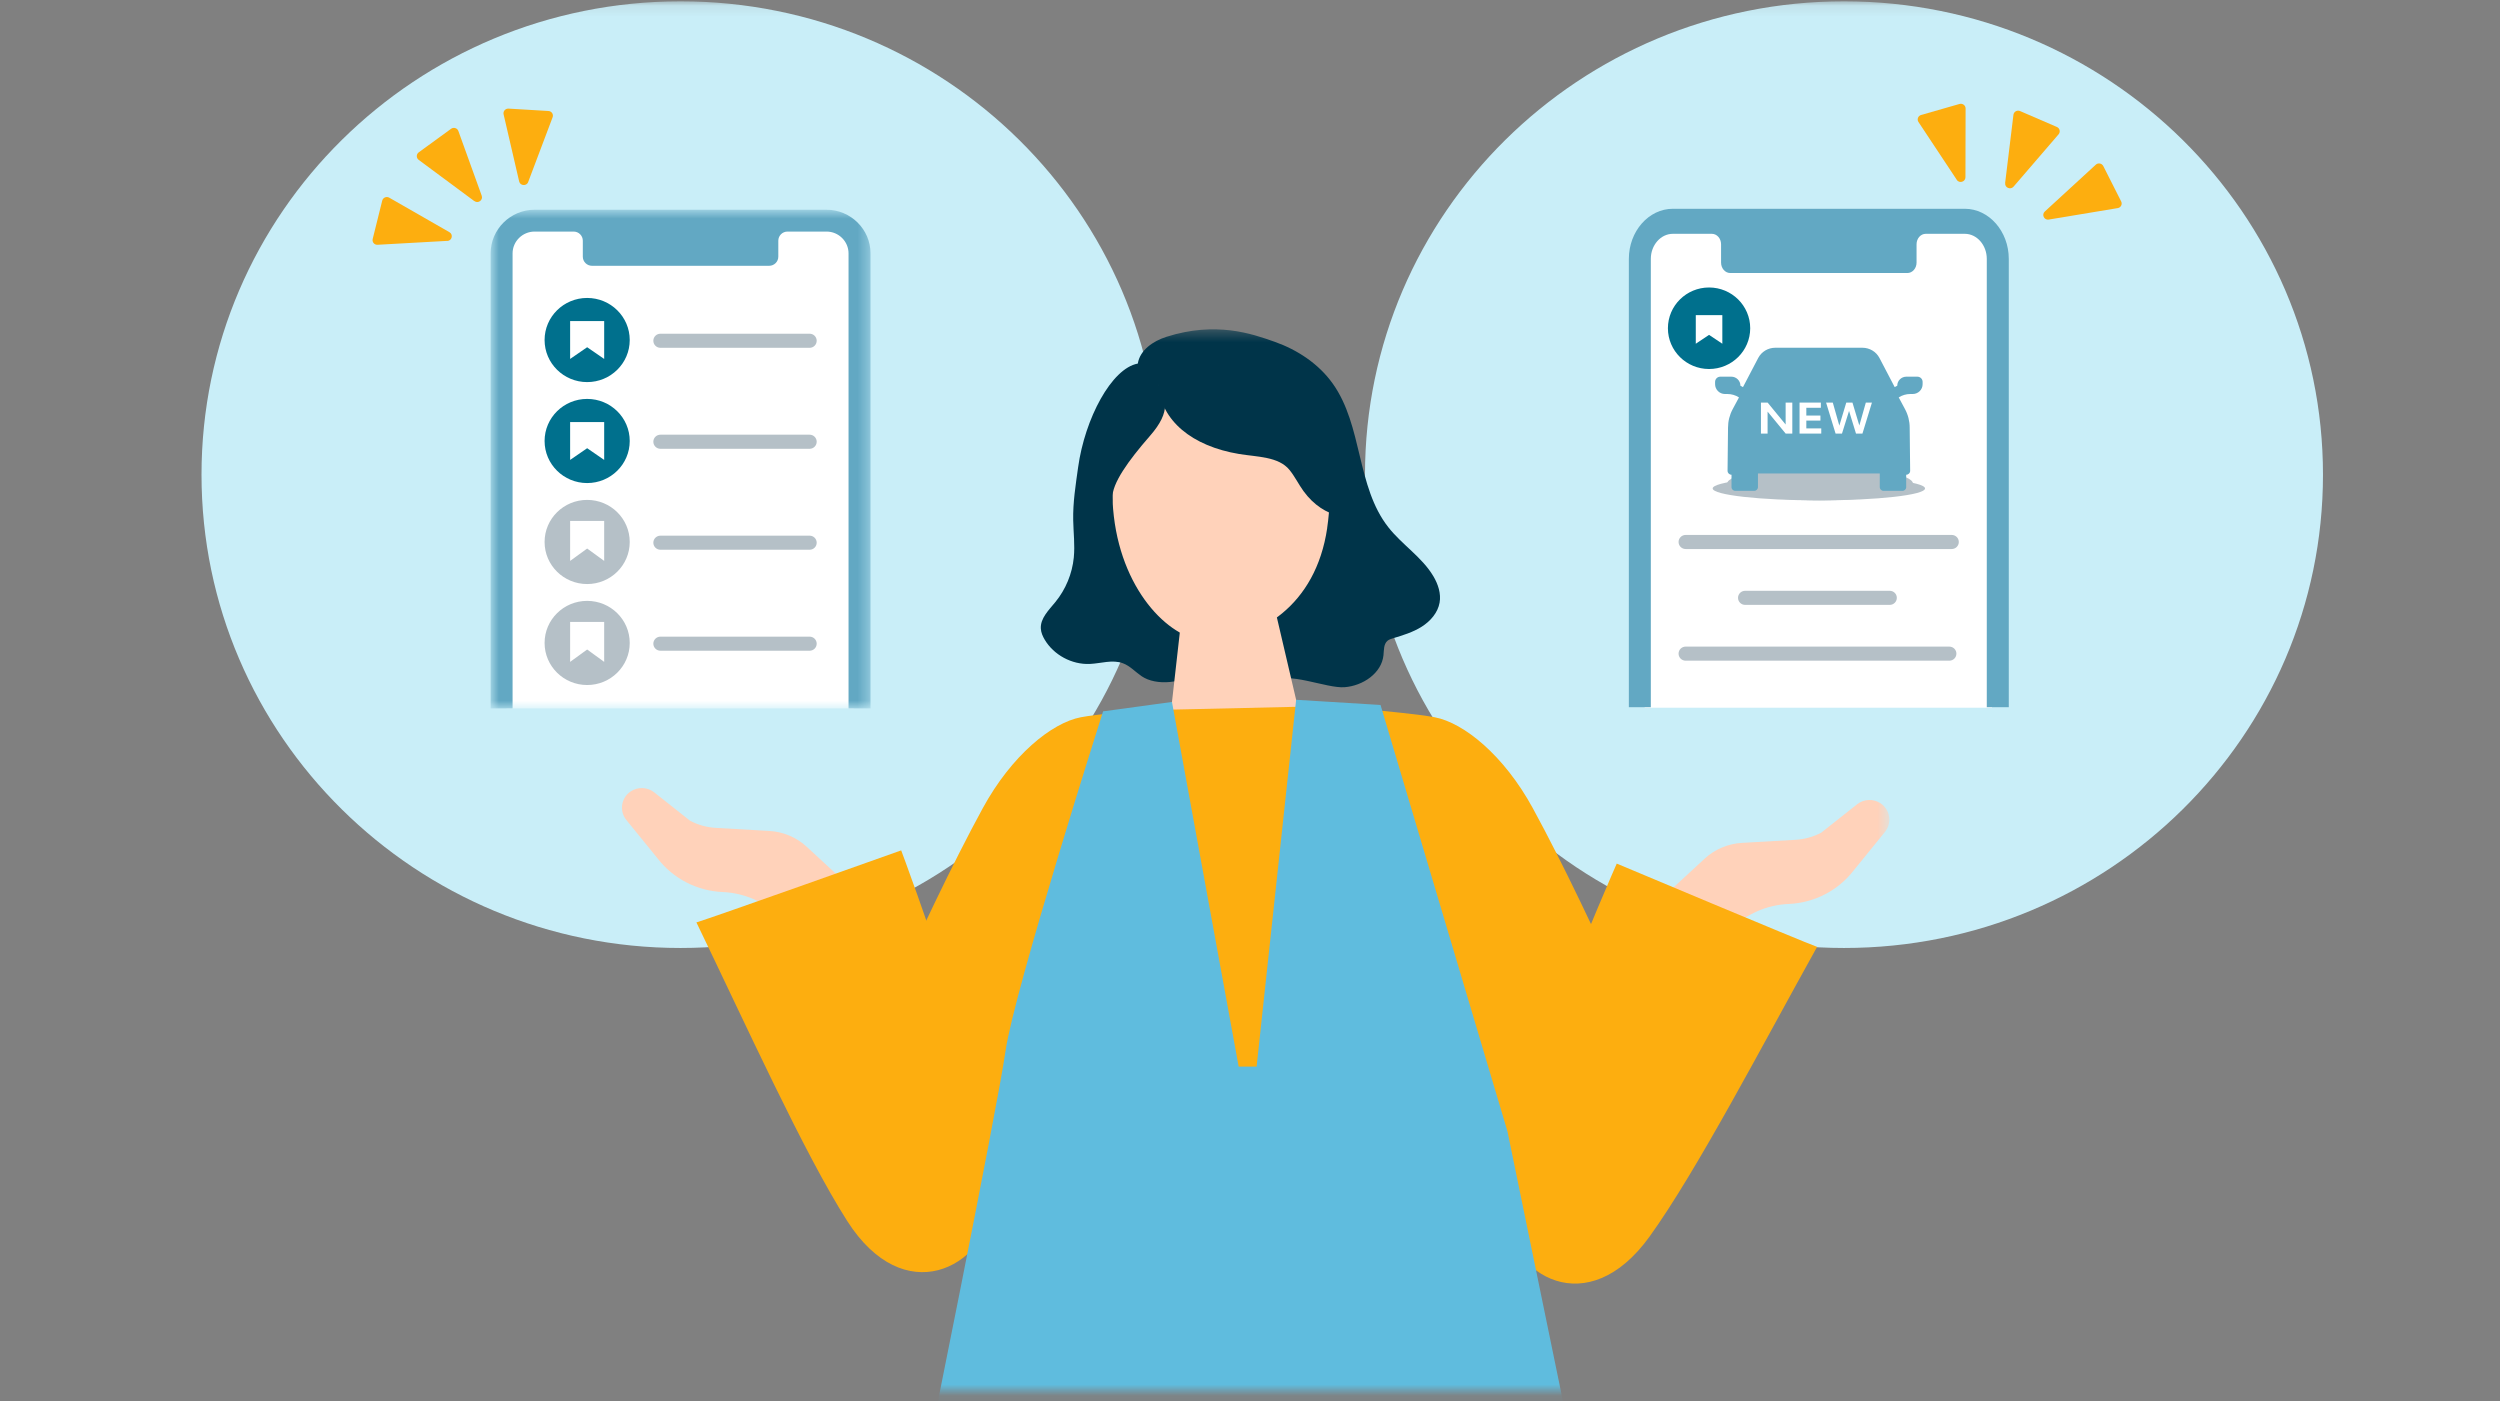 <svg width="223" height="125" viewBox="0 0 223 125" fill="none" xmlns="http://www.w3.org/2000/svg">
<rect x="0" y="0" width="223" height="125" fill="#808080" stroke="none"/>
<mask id="mask0_4164_14603" style="mask-type:luminance" maskUnits="userSpaceOnUse" x="0" y="0" width="223" height="125">
<path d="M223 0.118H0V124.074H223V0.118Z" fill="white"/>
</mask>
<g mask="url(#mask0_4164_14603)">
<path d="M103.427 42.339C103.427 19.021 84.298 0.118 60.701 0.118C37.104 0.118 17.975 19.021 17.975 42.339C17.975 65.657 37.104 84.56 60.701 84.56C84.298 84.56 103.427 65.657 103.427 42.339Z" fill="#C9EEF8"/>
<path d="M207.21 42.339C207.21 19.021 188.081 0.118 164.484 0.118C140.887 0.118 121.758 19.021 121.758 42.339C121.758 65.657 140.887 84.56 164.484 84.56C188.081 84.56 207.21 65.657 207.21 42.339Z" fill="#C9EEF8"/>
<path d="M178.857 16.327L179.599 10.237C179.634 9.962 179.93 9.793 180.192 9.908L183.471 11.324C183.735 11.438 183.808 11.766 183.629 11.977L179.608 16.65C179.335 16.964 178.81 16.737 178.863 16.33L178.86 16.325L178.857 16.327Z" fill="#FDAE0F"/>
<path d="M42.311 17.94L37.346 14.26C37.121 14.093 37.121 13.755 37.353 13.588L40.234 11.49C40.465 11.321 40.79 11.423 40.885 11.682L42.97 17.459C43.109 17.85 42.647 18.186 42.317 17.936L42.311 17.936L42.311 17.94Z" fill="#FDAE0F"/>
<path d="M174.54 16.032L171.127 10.883C170.969 10.648 171.093 10.334 171.362 10.257L174.787 9.274C175.058 9.197 175.334 9.397 175.331 9.68L175.318 15.816C175.314 16.227 174.768 16.387 174.538 16.042L174.538 16.031L174.54 16.032Z" fill="#FDAE0F"/>
<path d="M39.893 21.486L33.674 21.834C33.389 21.85 33.177 21.588 33.243 21.319L34.094 17.897C34.162 17.626 34.476 17.489 34.723 17.634L40.093 20.713C40.452 20.922 40.319 21.47 39.901 21.494L39.892 21.488L39.893 21.486Z" fill="#FDAE0F"/>
<path d="M182.762 19.583L188.904 18.562C189.182 18.518 189.337 18.216 189.208 17.966L187.614 14.813C187.487 14.565 187.151 14.496 186.943 14.693L182.395 18.869C182.089 19.152 182.342 19.654 182.755 19.59L182.766 19.583L182.765 19.581L182.762 19.583Z" fill="#FDAE0F"/>
<path d="M47.117 16.226L49.293 10.46C49.394 10.199 49.206 9.916 48.923 9.901L45.362 9.688C45.081 9.673 44.853 9.927 44.922 10.203L46.308 16.183C46.403 16.587 46.969 16.62 47.119 16.236L47.119 16.223L47.117 16.223L47.117 16.226Z" fill="#FDAE0F"/>
<mask id="mask1_4164_14603" style="mask-type:luminance" maskUnits="userSpaceOnUse" x="54" y="29" width="115" height="168">
<path d="M168.551 29.372H54.448V196.961H168.551V29.372Z" fill="white"/>
</mask>
<g mask="url(#mask1_4164_14603)">
<path d="M76.924 80.115L71.96 75.533C71.05 74.692 69.871 74.193 68.627 74.121L63.846 73.847C63.044 73.801 62.262 73.583 61.554 73.21L58.356 70.678C57.75 70.2 56.901 70.166 56.26 70.594C55.401 71.166 55.221 72.343 55.868 73.14L58.654 76.568C60.042 78.372 62.169 79.471 64.459 79.569C66.417 79.653 68.269 80.47 69.64 81.855L72.163 84.405L75.35 83.228L76.926 80.115H76.924Z" fill="#FFD2BA"/>
<path d="M147.086 81.179L152.05 76.596C152.959 75.756 154.139 75.257 155.382 75.185L160.164 74.911C160.965 74.864 161.748 74.647 162.456 74.273L165.654 71.742C166.26 71.263 167.108 71.23 167.75 71.657C168.609 72.23 168.789 73.406 168.141 74.204L165.356 77.632C163.968 79.436 161.841 80.535 159.551 80.633C157.593 80.717 155.741 81.534 154.37 82.918L151.847 85.469L148.66 84.292L147.084 81.179H147.086Z" fill="#FFD2BA"/>
<path d="M101.126 63.403C101.126 63.403 97.795 63.716 96.411 63.979C93.809 64.476 90.237 67.375 87.666 72.085C82.157 82.181 75.429 98.167 75.429 98.167L91.075 104.376L101.124 63.401L101.126 63.403Z" fill="#FDAE0F"/>
<path d="M101.489 32.431C99.159 32.855 96.772 37.318 96.166 41.694C95.948 43.261 95.697 44.829 95.73 46.411C95.752 47.516 95.891 48.625 95.783 49.729C95.64 51.174 95.063 52.572 94.14 53.701C93.552 54.424 92.781 55.159 92.843 56.083C92.864 56.428 93.008 56.754 93.185 57.055C93.996 58.425 95.606 59.293 97.211 59.224C98.202 59.181 99.227 58.815 100.156 59.16C100.802 59.398 101.274 59.941 101.842 60.324C103.12 61.187 105.551 61.014 107.123 59.734C107.123 59.734 111.124 62.684 113.528 60.819C114.81 59.826 118.314 61.425 119.939 61.299C121.565 61.174 123.234 60.057 123.405 58.455C123.454 57.995 123.41 57.449 123.771 57.152C123.908 57.041 124.081 56.987 124.25 56.936C125.133 56.67 126.033 56.398 126.813 55.904C127.592 55.411 128.253 54.658 128.412 53.756C128.555 52.947 128.279 52.114 127.86 51.406C126.851 49.704 125.07 48.595 123.845 47.038C120.976 43.398 121.567 37.98 118.876 34.21C117.63 32.465 115.752 31.215 113.716 30.493C111.681 29.77 108.46 28.637 104.039 30.046C102.866 30.42 101.683 31.225 101.493 32.427H101.491L101.489 32.431Z" fill="#003449"/>
<path d="M116.209 64.957L104.25 65.195L105.398 55.011L114.266 48.888L113.285 52.455L116.207 64.957H116.209Z" fill="#FFD2BA"/>
<path d="M118.387 47.098C117.369 54.065 112.269 57.055 107.734 57.141C104.614 57.201 100.173 53.039 99.354 46.051C98.54 39.091 101.603 32.602 109.411 32.454C117.221 32.305 119.405 40.106 118.383 47.1H118.385L118.387 47.098Z" fill="#FFD2BA"/>
<path d="M114.219 44.219C114.219 44.219 117.293 43.303 117.563 46.096C117.833 48.888 113.619 50.282 112.001 50.014L114.219 44.219Z" fill="#FFD2BA"/>
<path d="M121.462 45.33C120.947 46.54 118.129 46.37 116.268 43.801C115.822 43.183 115.503 42.506 115.021 41.915C114.043 40.716 112.132 40.763 110.528 40.496C106.333 39.8 103.557 37.516 103.335 34.35C103.223 32.755 104.935 29.406 111.906 30.671C118.076 33.56 121.088 38.196 121.464 45.334L121.462 45.33Z" fill="#003449"/>
<path d="M99.185 35.737C102.091 33.163 102.474 32.772 102.943 33.673C104.159 35.446 104.48 36.702 102.569 38.89C100.659 41.078 99.174 43.134 99.227 44.429C99.284 45.814 98.34 46.352 97.698 45.197C97.034 44.001 96.278 38.308 99.185 35.735V35.737Z" fill="#003449"/>
<path d="M103.458 63.322L111.281 115.193L116.879 63.018L103.458 63.322Z" fill="#FDAE0F"/>
<path d="M133.317 104.378L148.962 98.169C148.962 98.169 142.236 82.183 136.725 72.087C134.154 67.377 130.582 64.478 127.981 63.981C126.596 63.718 123.266 63.404 123.266 63.404L133.315 104.38L133.317 104.378Z" fill="#FDAE0F"/>
<path d="M144.214 77.032C144.214 77.032 133.326 101.62 134.08 108.058C134.76 113.883 141.632 117.956 147.146 110.297C151.36 104.447 157.228 93.189 162.085 84.461C160.866 84.033 144.213 77.032 144.213 77.032H144.214Z" fill="#FDAE0F"/>
<path d="M80.388 75.853C80.388 75.853 63.362 81.92 62.12 82.278C66.472 91.263 71.692 102.828 75.566 108.904C80.638 116.858 87.729 113.173 88.739 107.395C89.858 101.009 80.386 75.855 80.386 75.855H80.388V75.853Z" fill="#FDAE0F"/>
<path d="M104.54 62.615L110.488 95.138H112.09L115.615 62.421L123.144 62.883L134.467 100.921L140.945 132.43C140.945 132.43 130.981 134.905 112.007 134.905C93.033 134.905 82.167 132.43 82.167 132.43C82.167 132.43 88.908 99.193 89.694 93.744C90.478 88.294 98.395 63.453 98.395 63.453L104.546 62.613H104.54V62.615Z" fill="#5FBCDE"/>
</g>
<mask id="mask2_4164_14603" style="mask-type:luminance" maskUnits="userSpaceOnUse" x="43" y="18" width="35" height="46">
<path d="M77.64 18.708H43.763V63.189H77.64V18.708Z" fill="white"/>
</mask>
<g mask="url(#mask2_4164_14603)">
<path d="M76.157 20.046H45.177V63.191H76.157V20.046Z" fill="white"/>
<path d="M72.215 31.026H58.913C58.561 31.026 58.278 30.744 58.278 30.395C58.278 30.046 58.561 29.767 58.913 29.767H72.215C72.566 29.767 72.849 30.048 72.849 30.395C72.849 30.742 72.566 31.026 72.215 31.026Z" fill="#B5C0C7"/>
<path d="M72.215 40.033H58.913C58.561 40.033 58.278 39.751 58.278 39.402C58.278 39.053 58.561 38.774 58.913 38.774H72.215C72.566 38.774 72.849 39.055 72.849 39.402C72.849 39.749 72.566 40.033 72.215 40.033Z" fill="#B5C0C7"/>
<path d="M45.722 63.191V22.602C45.722 21.527 46.611 20.656 47.684 20.656H51.167C51.615 20.656 51.987 21.015 51.987 21.471V22.895C51.987 23.34 52.348 23.709 52.807 23.709H68.605C69.053 23.709 69.425 23.351 69.425 22.895V21.471C69.425 21.026 69.786 20.656 70.245 20.656H73.728C74.81 20.656 75.69 21.538 75.69 22.602V63.191H77.651V22.602C77.651 20.461 75.885 18.708 73.728 18.708H47.686C45.529 18.708 43.763 20.461 43.763 22.602V63.191H45.724H45.722Z" fill="#62A8C3"/>
<path d="M52.374 34.083C54.472 34.083 56.172 32.402 56.172 30.33C56.172 28.257 54.472 26.577 52.374 26.577C50.277 26.577 48.577 28.257 48.577 30.33C48.577 32.402 50.277 34.083 52.374 34.083Z" fill="#00708D"/>
<path d="M52.374 43.089C54.472 43.089 56.172 41.409 56.172 39.336C56.172 37.264 54.472 35.583 52.374 35.583C50.277 35.583 48.577 37.264 48.577 39.336C48.577 41.409 50.277 43.089 52.374 43.089Z" fill="#00708D"/>
<path d="M50.855 32.018V28.641H53.893V32.018L52.374 30.973L50.855 32.018Z" fill="white"/>
<path d="M50.855 41.025V37.648H53.893V41.025L52.374 39.98L50.855 41.025Z" fill="white"/>
<path d="M72.215 49.038H58.913C58.561 49.038 58.278 48.757 58.278 48.409C58.278 48.062 58.561 47.781 58.913 47.781H72.215C72.566 47.781 72.849 48.062 72.849 48.409C72.849 48.757 72.566 49.038 72.215 49.038Z" fill="#B5C0C7"/>
<path d="M72.215 58.045H58.913C58.561 58.045 58.278 57.764 58.278 57.417C58.278 57.07 58.561 56.788 58.913 56.788H72.215C72.566 56.788 72.849 57.07 72.849 57.417C72.849 57.764 72.566 58.045 72.215 58.045Z" fill="#B5C0C7"/>
<path d="M52.374 52.097C54.472 52.097 56.172 50.417 56.172 48.344C56.172 46.271 54.472 44.591 52.374 44.591C50.277 44.591 48.577 46.271 48.577 48.344C48.577 50.417 50.277 52.097 52.374 52.097Z" fill="#B5C0C7"/>
<path d="M52.374 61.104C54.472 61.104 56.172 59.424 56.172 57.351C56.172 55.278 54.472 53.598 52.374 53.598C50.277 53.598 48.577 55.278 48.577 57.351C48.577 59.424 50.277 61.104 52.374 61.104Z" fill="#B5C0C7"/>
<path d="M50.855 50.033V46.467H53.893V50.033L52.374 48.929L50.855 50.033Z" fill="white"/>
<path d="M50.855 59.04V55.474H53.893V59.04L52.374 57.936L50.855 59.04Z" fill="white"/>
</g>
<path d="M177.687 20.203H146.707V63.128H177.687V20.203Z" fill="white"/>
<path d="M147.254 63.083V23.089C147.254 21.856 148.143 20.856 149.216 20.856H152.698C153.147 20.856 153.519 21.267 153.519 21.789V23.421C153.519 23.932 153.88 24.354 154.339 24.354H170.136C170.585 24.354 170.957 23.943 170.957 23.421V21.789C170.957 21.278 171.318 20.856 171.777 20.856H175.26C176.342 20.856 177.221 21.867 177.221 23.089V63.081H179.183V23.089C179.183 20.635 177.417 18.623 175.26 18.623H149.218C147.06 18.623 145.294 20.635 145.294 23.089V63.081H147.256L147.254 63.083Z" fill="#62A8C3"/>
<path d="M152.448 32.151C154.053 32.151 155.354 30.866 155.354 29.28C155.354 27.694 154.053 26.408 152.448 26.408C150.843 26.408 149.542 27.694 149.542 29.28C149.542 30.866 150.843 32.151 152.448 32.151Z" fill="#00708D" stroke="#00708D" stroke-width="1.529"/>
<path d="M151.264 30.662V28.11H153.632V30.662L152.448 29.871L151.264 30.662Z" fill="white"/>
<path d="M162.242 44.633C167.472 44.633 171.713 44.156 171.713 43.569C171.713 42.982 167.472 42.505 162.242 42.505C157.011 42.505 152.771 42.982 152.771 43.569C152.771 44.156 157.011 44.633 162.242 44.633Z" fill="#B5C0C7"/>
<path d="M162.349 44.633C166.926 44.633 170.636 43.966 170.636 43.144C170.636 42.321 166.926 41.655 162.349 41.655C157.772 41.655 154.062 42.321 154.062 43.144C154.062 43.966 157.772 44.633 162.349 44.633Z" fill="#B5C0C7"/>
<path d="M171.024 33.599H170.047C169.599 33.599 169.235 33.96 169.235 34.404L169.008 34.531L167.649 31.934C167.355 31.371 166.77 31.019 166.129 31.019H158.352C157.713 31.019 157.125 31.371 156.831 31.934L155.473 34.531L155.246 34.404C155.246 33.96 154.882 33.599 154.434 33.599H153.456C153.196 33.599 152.986 33.807 152.986 34.065V34.271C152.986 34.753 153.381 35.145 153.868 35.145H154.081C154.448 35.145 154.809 35.25 155.117 35.45L154.557 36.493C154.282 37.003 154.14 37.572 154.14 38.149L154.098 41.995C154.098 42.189 154.254 42.347 154.451 42.347V43.454C154.451 43.634 154.599 43.781 154.781 43.781H156.478C156.66 43.781 156.809 43.634 156.809 43.454V42.236H167.675V43.454C167.675 43.634 167.823 43.781 168.005 43.781H169.702C169.884 43.781 170.033 43.634 170.033 43.454V42.347C170.229 42.347 170.388 42.189 170.386 41.995L170.344 38.149C170.344 37.572 170.201 37.003 169.926 36.493L169.366 35.45C169.674 35.25 170.033 35.145 170.402 35.145H170.615C171.103 35.145 171.497 34.753 171.497 34.271V34.065C171.497 33.807 171.287 33.599 171.027 33.599H171.024Z" fill="#62A8C3"/>
<path d="M159.874 35.911V38.676H159.281L157.669 36.716V38.676H157.076V35.911H157.672L159.278 37.866V35.911H159.871H159.874Z" fill="white"/>
<path d="M160.52 35.911H162.421V36.374H161.124V37.068H162.382V37.516H161.124V38.213H162.457V38.676H160.52V35.914V35.911Z" fill="white"/>
<path d="M166.977 35.911L166.13 38.676H165.555L164.935 36.655L164.305 38.676H163.734L162.887 35.911H163.485L164.069 37.968L164.688 35.911H165.239L165.853 37.953L166.432 35.911H166.977Z" fill="white"/>
<path d="M174.092 48.974H150.362C150.011 48.974 149.728 48.692 149.728 48.345C149.728 47.998 150.011 47.716 150.362 47.716H174.092C174.443 47.716 174.726 47.998 174.726 48.345C174.726 48.692 174.443 48.974 174.092 48.974Z" fill="#B5C0C7"/>
<path d="M173.877 58.934H150.362C150.011 58.934 149.728 58.653 149.728 58.305C149.728 57.958 150.011 57.677 150.362 57.677H173.877C174.228 57.677 174.511 57.958 174.511 58.305C174.511 58.653 174.228 58.934 173.877 58.934Z" fill="#B5C0C7"/>
<path d="M168.563 53.956H155.665C155.314 53.956 155.031 53.675 155.031 53.327C155.031 52.98 155.314 52.699 155.665 52.699H168.563C168.914 52.699 169.197 52.98 169.197 53.327C169.197 53.675 168.914 53.956 168.563 53.956Z" fill="#B5C0C7"/>
</g>
</svg>
